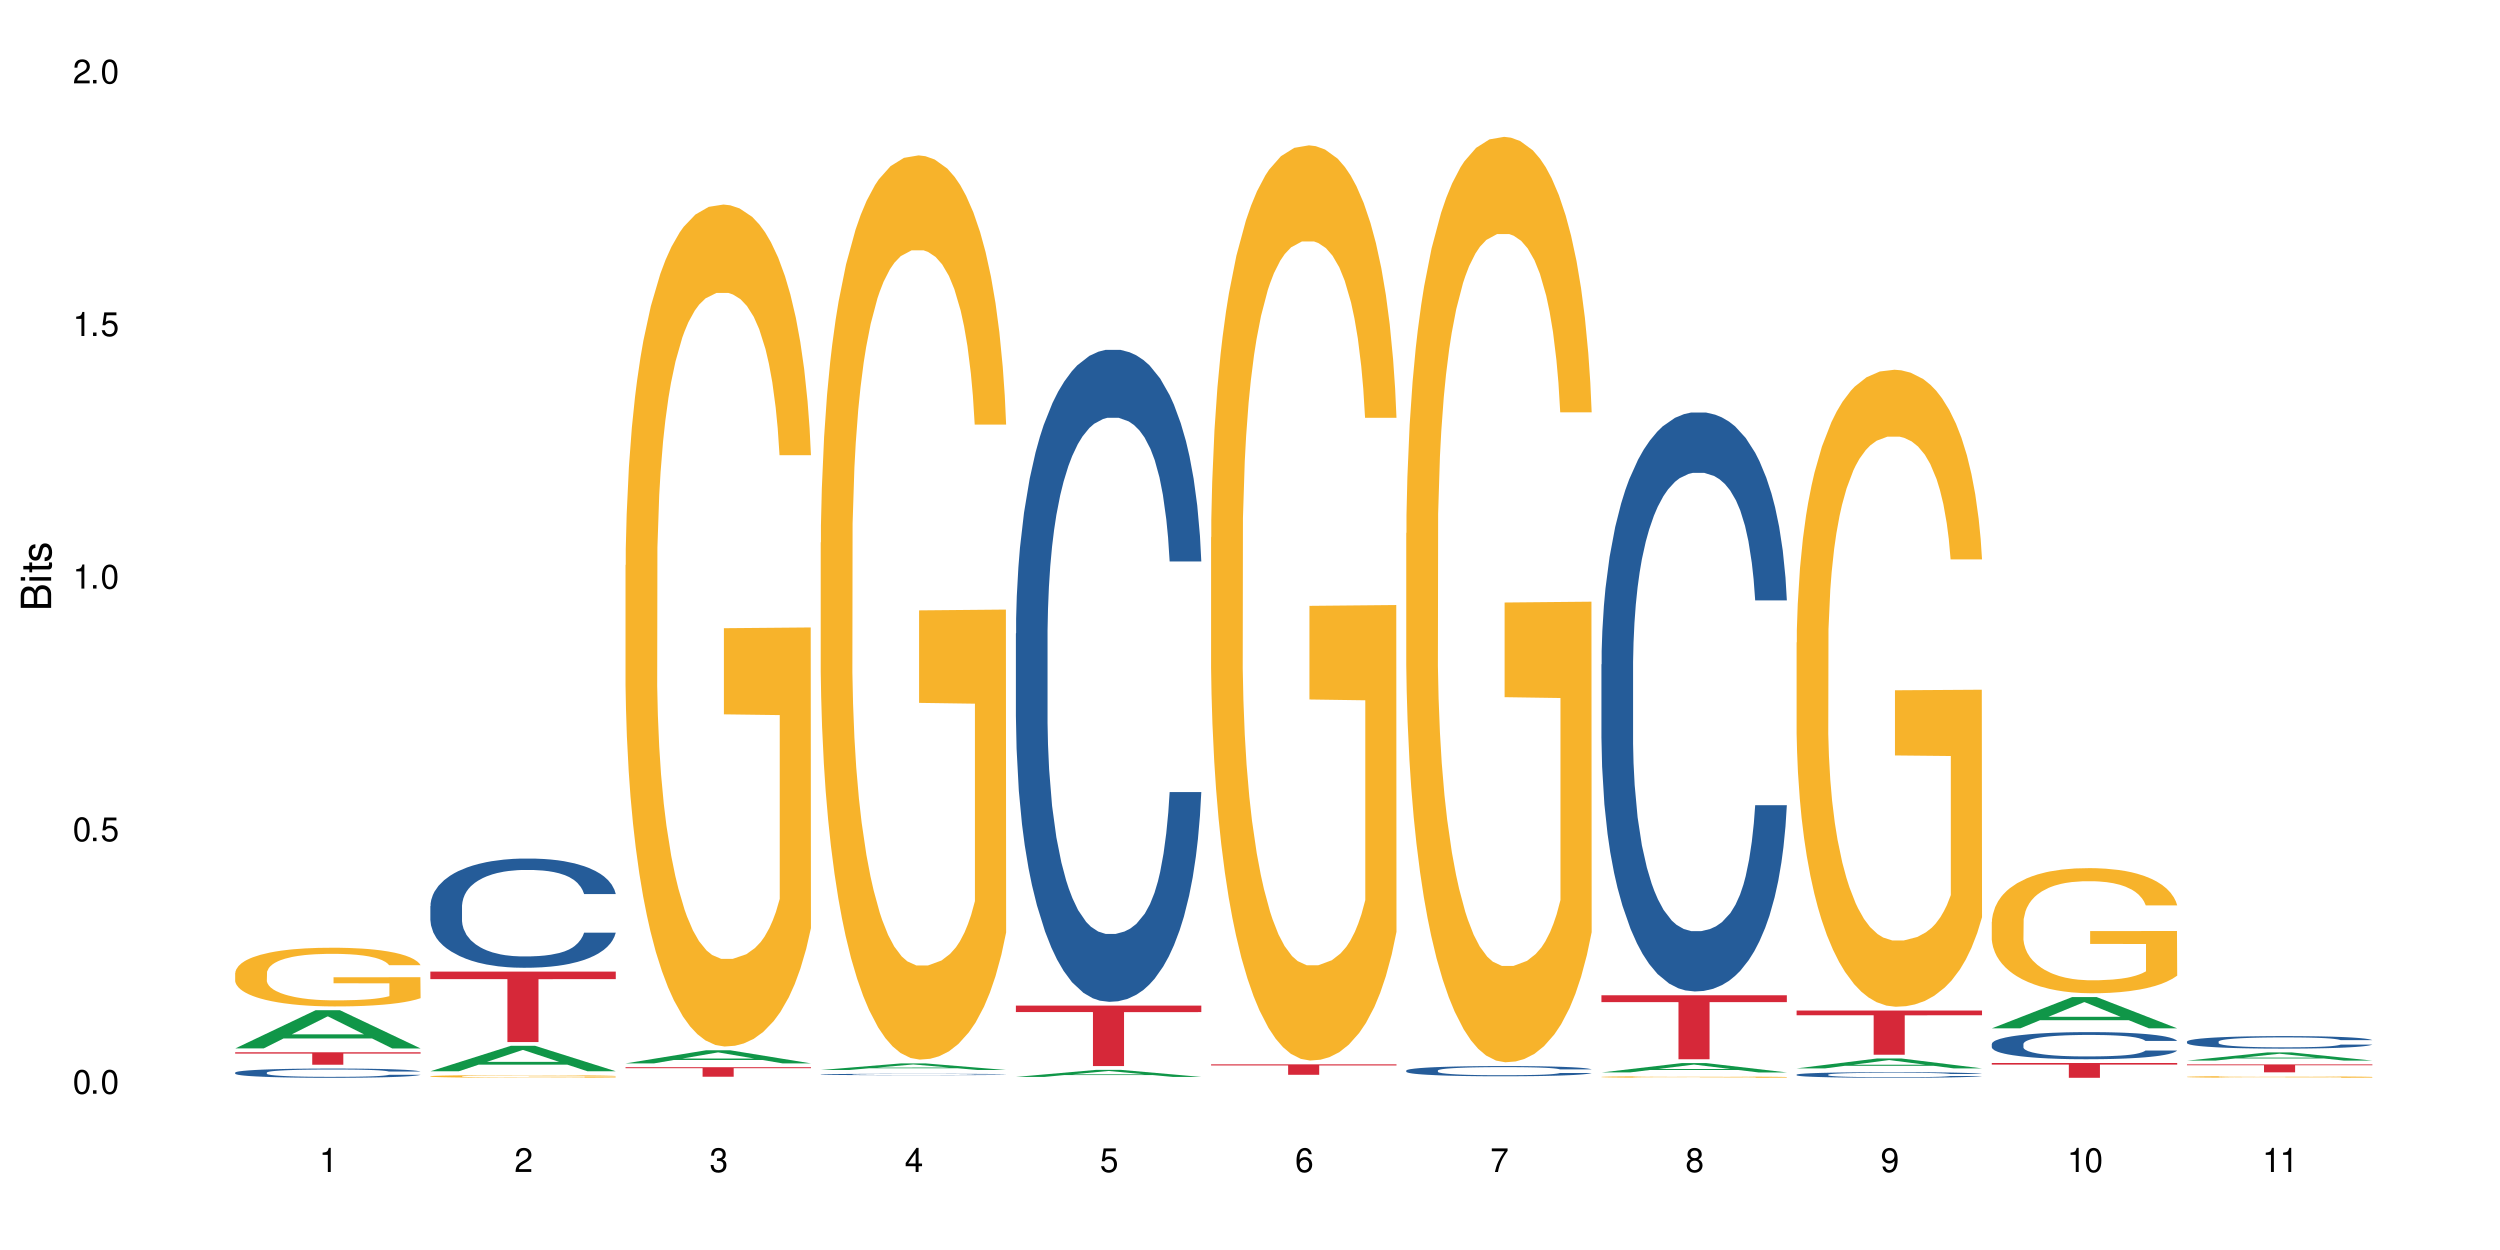 <?xml version="1.0" encoding="UTF-8"?>
<svg xmlns="http://www.w3.org/2000/svg" xmlns:xlink="http://www.w3.org/1999/xlink" width="720" height="360" viewBox="0 0 720 360">
<defs>
<g>
<g id="glyph-0-0">
</g>
<g id="glyph-0-1">
<path d="M 2.641 -6.938 C 2 -6.938 1.422 -6.656 1.078 -6.172 C 0.641 -5.562 0.406 -4.641 0.406 -3.359 C 0.406 -1.016 1.188 0.219 2.641 0.219 C 4.078 0.219 4.859 -1.016 4.859 -3.297 C 4.859 -4.641 4.656 -5.547 4.203 -6.172 C 3.844 -6.656 3.281 -6.938 2.641 -6.938 Z M 2.641 -6.188 C 3.547 -6.188 4 -5.25 4 -3.375 C 4 -1.406 3.562 -0.484 2.625 -0.484 C 1.734 -0.484 1.281 -1.438 1.281 -3.344 C 1.281 -5.25 1.734 -6.188 2.641 -6.188 Z M 2.641 -6.188 "/>
</g>
<g id="glyph-0-2">
<path d="M 1.828 -1 L 0.828 -1 L 0.828 0 L 1.828 0 Z M 1.828 -1 "/>
</g>
<g id="glyph-0-3">
<path d="M 4.562 -6.797 L 1.062 -6.797 L 0.547 -3.094 L 1.328 -3.094 C 1.719 -3.562 2.047 -3.734 2.578 -3.734 C 3.484 -3.734 4.062 -3.109 4.062 -2.094 C 4.062 -1.125 3.484 -0.531 2.578 -0.531 C 1.828 -0.531 1.375 -0.906 1.188 -1.672 L 0.328 -1.672 C 0.453 -1.109 0.547 -0.844 0.75 -0.594 C 1.125 -0.078 1.828 0.219 2.594 0.219 C 3.969 0.219 4.922 -0.781 4.922 -2.219 C 4.922 -3.562 4.031 -4.484 2.719 -4.484 C 2.25 -4.484 1.859 -4.359 1.469 -4.062 L 1.734 -5.969 L 4.562 -5.969 Z M 4.562 -6.797 "/>
</g>
<g id="glyph-0-4">
<path d="M 2.484 -4.938 L 2.484 0 L 3.328 0 L 3.328 -6.938 L 2.766 -6.938 C 2.469 -5.875 2.281 -5.734 0.984 -5.562 L 0.984 -4.938 Z M 2.484 -4.938 "/>
</g>
<g id="glyph-0-5">
<path d="M 4.859 -0.828 L 1.281 -0.828 C 1.359 -1.406 1.672 -1.781 2.5 -2.281 L 3.469 -2.828 C 4.406 -3.344 4.906 -4.062 4.906 -4.906 C 4.906 -5.484 4.672 -6.031 4.266 -6.406 C 3.859 -6.766 3.375 -6.938 2.719 -6.938 C 1.859 -6.938 1.219 -6.625 0.844 -6.031 C 0.609 -5.672 0.5 -5.234 0.484 -4.531 L 1.328 -4.531 C 1.359 -5.016 1.406 -5.281 1.531 -5.516 C 1.75 -5.938 2.188 -6.203 2.703 -6.203 C 3.469 -6.203 4.031 -5.641 4.031 -4.891 C 4.031 -4.344 3.719 -3.859 3.125 -3.516 L 2.234 -3 C 0.812 -2.172 0.406 -1.531 0.328 -0.016 L 4.859 -0.016 Z M 4.859 -0.828 "/>
</g>
<g id="glyph-0-6">
<path d="M 2.125 -3.188 L 2.578 -3.188 C 3.5 -3.188 3.984 -2.766 3.984 -1.922 C 3.984 -1.062 3.469 -0.531 2.594 -0.531 C 1.656 -0.531 1.203 -1 1.156 -2.016 L 0.312 -2.016 C 0.344 -1.453 0.438 -1.094 0.609 -0.781 C 0.953 -0.109 1.625 0.219 2.547 0.219 C 3.953 0.219 4.859 -0.625 4.859 -1.938 C 4.859 -2.828 4.516 -3.297 3.703 -3.594 C 4.344 -3.844 4.656 -4.328 4.656 -5.031 C 4.656 -6.219 3.875 -6.938 2.578 -6.938 C 1.203 -6.938 0.484 -6.172 0.453 -4.703 L 1.297 -4.703 C 1.312 -5.125 1.344 -5.359 1.453 -5.578 C 1.641 -5.969 2.062 -6.203 2.594 -6.203 C 3.344 -6.203 3.797 -5.75 3.797 -5 C 3.797 -4.516 3.609 -4.219 3.25 -4.047 C 3.016 -3.953 2.703 -3.922 2.125 -3.906 Z M 2.125 -3.188 "/>
</g>
<g id="glyph-0-7">
<path d="M 3.141 -1.672 L 3.141 0 L 3.984 0 L 3.984 -1.672 L 4.984 -1.672 L 4.984 -2.438 L 3.984 -2.438 L 3.984 -6.938 L 3.359 -6.938 L 0.266 -2.578 L 0.266 -1.672 Z M 3.141 -2.438 L 1 -2.438 L 3.141 -5.5 Z M 3.141 -2.438 "/>
</g>
<g id="glyph-0-8">
<path d="M 4.781 -5.125 C 4.609 -6.266 3.891 -6.938 2.844 -6.938 C 2.094 -6.938 1.422 -6.578 1.031 -5.953 C 0.594 -5.266 0.406 -4.422 0.406 -3.172 C 0.406 -2 0.578 -1.25 0.984 -0.641 C 1.359 -0.078 1.953 0.219 2.703 0.219 C 3.984 0.219 4.922 -0.75 4.922 -2.094 C 4.922 -3.375 4.062 -4.281 2.844 -4.281 C 2.172 -4.281 1.641 -4.031 1.281 -3.516 C 1.281 -5.234 1.828 -6.188 2.797 -6.188 C 3.391 -6.188 3.797 -5.797 3.938 -5.125 Z M 2.734 -3.531 C 3.547 -3.531 4.062 -2.953 4.062 -2.031 C 4.062 -1.156 3.484 -0.531 2.703 -0.531 C 1.922 -0.531 1.328 -1.188 1.328 -2.078 C 1.328 -2.938 1.906 -3.531 2.734 -3.531 Z M 2.734 -3.531 "/>
</g>
<g id="glyph-0-9">
<path d="M 4.984 -6.797 L 0.438 -6.797 L 0.438 -5.969 L 4.109 -5.969 C 2.5 -3.656 1.828 -2.234 1.328 0 L 2.219 0 C 2.594 -2.172 3.453 -4.047 4.984 -6.094 Z M 4.984 -6.797 "/>
</g>
<g id="glyph-0-10">
<path d="M 3.75 -3.656 C 4.469 -4.094 4.688 -4.438 4.688 -5.078 C 4.688 -6.172 3.844 -6.938 2.641 -6.938 C 1.438 -6.938 0.594 -6.172 0.594 -5.094 C 0.594 -4.438 0.812 -4.094 1.516 -3.656 C 0.734 -3.266 0.359 -2.703 0.359 -1.922 C 0.359 -0.656 1.281 0.219 2.641 0.219 C 3.984 0.219 4.922 -0.656 4.922 -1.922 C 4.922 -2.703 4.531 -3.266 3.75 -3.656 Z M 2.641 -6.188 C 3.359 -6.188 3.812 -5.75 3.812 -5.062 C 3.812 -4.406 3.344 -3.984 2.641 -3.984 C 1.922 -3.984 1.453 -4.406 1.453 -5.078 C 1.453 -5.75 1.922 -6.188 2.641 -6.188 Z M 2.641 -3.266 C 3.484 -3.266 4.062 -2.719 4.062 -1.906 C 4.062 -1.078 3.484 -0.531 2.625 -0.531 C 1.797 -0.531 1.219 -1.094 1.219 -1.906 C 1.219 -2.719 1.781 -3.266 2.641 -3.266 Z M 2.641 -3.266 "/>
</g>
<g id="glyph-0-11">
<path d="M 0.516 -1.578 C 0.672 -0.453 1.406 0.219 2.438 0.219 C 3.188 0.219 3.859 -0.141 4.266 -0.766 C 4.688 -1.453 4.891 -2.297 4.891 -3.547 C 4.891 -4.719 4.703 -5.453 4.312 -6.078 C 3.938 -6.641 3.344 -6.938 2.594 -6.938 C 1.297 -6.938 0.359 -5.969 0.359 -4.625 C 0.359 -3.344 1.234 -2.453 2.453 -2.453 C 3.094 -2.453 3.578 -2.672 4.016 -3.203 C 4 -1.484 3.469 -0.531 2.5 -0.531 C 1.906 -0.531 1.484 -0.906 1.359 -1.578 Z M 2.578 -6.203 C 3.375 -6.203 3.969 -5.531 3.969 -4.641 C 3.969 -3.797 3.391 -3.188 2.547 -3.188 C 1.734 -3.188 1.234 -3.766 1.234 -4.688 C 1.234 -5.562 1.797 -6.203 2.578 -6.203 Z M 2.578 -6.203 "/>
</g>
<g id="glyph-1-0">
</g>
<g id="glyph-1-1">
<path d="M 0 -0.953 L 0 -4.891 C 0 -5.719 -0.234 -6.344 -0.734 -6.797 C -1.188 -7.234 -1.812 -7.469 -2.5 -7.469 C -3.547 -7.469 -4.188 -7 -4.625 -5.875 C -4.984 -6.688 -5.625 -7.094 -6.531 -7.094 C -7.172 -7.094 -7.734 -6.859 -8.141 -6.391 C -8.562 -5.922 -8.75 -5.344 -8.75 -4.5 L -8.75 -0.953 Z M -4.984 -2.062 L -7.766 -2.062 L -7.766 -4.219 C -7.766 -4.844 -7.688 -5.203 -7.453 -5.5 C -7.219 -5.812 -6.859 -5.969 -6.375 -5.969 C -5.891 -5.969 -5.531 -5.812 -5.297 -5.5 C -5.062 -5.203 -4.984 -4.844 -4.984 -4.219 Z M -0.984 -2.062 L -4 -2.062 L -4 -4.781 C -4 -5.766 -3.438 -6.359 -2.484 -6.359 C -1.547 -6.359 -0.984 -5.766 -0.984 -4.781 Z M -0.984 -2.062 "/>
</g>
<g id="glyph-1-2">
<path d="M -6.281 -1.797 L -6.281 -0.797 L 0 -0.797 L 0 -1.797 Z M -8.75 -1.797 L -8.75 -0.797 L -7.484 -0.797 L -7.484 -1.797 Z M -8.75 -1.797 "/>
</g>
<g id="glyph-1-3">
<path d="M -6.281 -3.047 L -6.281 -2.016 L -8.016 -2.016 L -8.016 -1.016 L -6.281 -1.016 L -6.281 -0.172 L -5.469 -0.172 L -5.469 -1.016 L -0.719 -1.016 C -0.078 -1.016 0.281 -1.453 0.281 -2.234 C 0.281 -2.5 0.25 -2.719 0.188 -3.047 L -0.641 -3.047 C -0.609 -2.906 -0.594 -2.766 -0.594 -2.562 C -0.594 -2.141 -0.719 -2.016 -1.156 -2.016 L -5.469 -2.016 L -5.469 -3.047 Z M -6.281 -3.047 "/>
</g>
<g id="glyph-1-4">
<path d="M -4.531 -5.25 C -5.766 -5.25 -6.469 -4.422 -6.469 -2.969 C -6.469 -1.516 -5.719 -0.562 -4.547 -0.562 C -3.562 -0.562 -3.094 -1.062 -2.734 -2.562 L -2.516 -3.484 C -2.344 -4.188 -2.094 -4.469 -1.641 -4.469 C -1.047 -4.469 -0.641 -3.875 -0.641 -3 C -0.641 -2.453 -0.797 -2 -1.062 -1.75 C -1.25 -1.594 -1.422 -1.531 -1.875 -1.469 L -1.875 -0.406 C -0.422 -0.453 0.281 -1.266 0.281 -2.922 C 0.281 -4.5 -0.5 -5.516 -1.719 -5.516 C -2.656 -5.516 -3.172 -4.984 -3.469 -3.734 L -3.703 -2.766 C -3.891 -1.953 -4.156 -1.609 -4.594 -1.609 C -5.188 -1.609 -5.547 -2.125 -5.547 -2.938 C -5.547 -3.75 -5.203 -4.172 -4.531 -4.203 Z M -4.531 -5.25 "/>
</g>
</g>
</defs>
<rect x="-72" y="-36" width="864" height="432" fill="rgb(100%, 100%, 100%)" fill-opacity="1"/>
<path fill-rule="nonzero" fill="rgb(6.275%, 58.824%, 28.235%)" fill-opacity="1" d="M 67.73 301.945 L 67.789 301.934 L 90.895 290.945 L 97.91 290.945 L 121.133 301.957 L 112.973 301.957 L 107.152 299.082 L 81.652 299.082 L 75.945 301.945 L 67.73 301.945 L 84.105 297.895 L 104.816 297.883 L 94.488 292.742 L 94.375 292.734 L 94.262 292.766 L 84.047 297.883 L 84.105 297.895 Z M 67.73 301.945 "/>
<path fill-rule="nonzero" fill="rgb(14.51%, 36.078%, 60%)" fill-opacity="1" d="M 67.73 308.902 L 67.797 308.898 L 67.797 308.84 L 67.992 308.75 L 68.449 308.633 L 68.902 308.551 L 70.074 308.406 L 71.703 308.27 L 73.398 308.16 L 74.633 308.098 L 75.742 308.047 L 78.281 307.957 L 79.91 307.91 L 81.668 307.871 L 83.816 307.828 L 85.379 307.805 L 88.895 307.766 L 91.5 307.75 L 93.52 307.742 L 97.883 307.742 L 100.488 307.75 L 102.375 307.762 L 104.461 307.781 L 106.219 307.805 L 109.281 307.859 L 112.016 307.926 L 113.254 307.965 L 115.207 308.043 L 116.703 308.113 L 117.746 308.18 L 118.918 308.27 L 119.961 308.379 L 120.742 308.5 L 121.133 308.605 L 112.016 308.605 L 111.559 308.508 L 111.039 308.434 L 110.062 308.332 L 109.086 308.262 L 107.715 308.191 L 106.48 308.145 L 104.785 308.102 L 103.289 308.07 L 101.727 308.047 L 100.227 308.035 L 97.363 308.02 L 94.039 308.02 L 92.805 308.023 L 90.262 308.043 L 88.895 308.062 L 86.941 308.094 L 85.574 308.125 L 83.945 308.176 L 82.84 308.215 L 81.473 308.281 L 80.496 308.336 L 79.387 308.418 L 78.738 308.477 L 78.152 308.547 L 77.629 308.625 L 77.238 308.711 L 76.977 308.801 L 76.848 308.891 L 76.848 309.266 L 76.977 309.355 L 77.305 309.457 L 78.152 309.605 L 79.387 309.734 L 80.82 309.836 L 82.188 309.91 L 82.969 309.945 L 84.012 309.984 L 85.641 310.031 L 87.984 310.082 L 89.352 310.102 L 91.438 310.121 L 93.586 310.129 L 96.449 310.129 L 98.988 310.121 L 100.684 310.109 L 102.441 310.09 L 104.852 310.047 L 106.348 310.008 L 107.652 309.961 L 108.629 309.914 L 109.281 309.875 L 110.258 309.801 L 111.039 309.719 L 111.625 309.633 L 112.016 309.551 L 121.133 309.551 L 120.742 309.648 L 120.156 309.742 L 119.57 309.812 L 118.656 309.898 L 117.613 309.973 L 116.117 310.059 L 114.879 310.117 L 113.254 310.176 L 111.754 310.223 L 110.125 310.266 L 107.715 310.312 L 106.152 310.336 L 104.461 310.359 L 102.441 310.379 L 99.902 310.395 L 97.168 310.406 L 94.625 310.406 L 91.891 310.402 L 89.871 310.395 L 87.203 310.371 L 83.883 310.328 L 81.473 310.281 L 79.582 310.234 L 77.957 310.188 L 76.133 310.121 L 73.789 310.012 L 72.355 309.93 L 71.379 309.863 L 70.27 309.766 L 69.488 309.68 L 68.578 309.547 L 67.926 309.371 L 67.73 309.238 Z M 67.73 308.902 "/>
<path fill-rule="nonzero" fill="rgb(96.863%, 70.196%, 16.863%)" fill-opacity="1" d="M 67.73 280.188 L 67.797 280.172 L 67.797 279.863 L 68.055 279.168 L 68.707 278.211 L 69.555 277.422 L 70.465 276.805 L 71.051 276.48 L 72.027 276.016 L 72.875 275.676 L 75.023 274.98 L 77.762 274.332 L 79.258 274.055 L 80.949 273.793 L 83.359 273.5 L 84.469 273.391 L 87.855 273.145 L 91.695 272.988 L 95.93 272.945 L 97.883 272.957 L 100.555 273.02 L 104.199 273.191 L 106.285 273.344 L 107.91 273.5 L 109.605 273.699 L 111.688 274.008 L 113.645 274.379 L 115.207 274.75 L 116.77 275.215 L 118.07 275.707 L 119.18 276.25 L 120.156 276.898 L 120.742 277.438 L 121.133 277.98 L 112.078 277.98 L 111.559 277.438 L 110.973 277.02 L 109.996 276.512 L 109.02 276.141 L 108.043 275.848 L 106.219 275.445 L 104.656 275.199 L 102.703 274.98 L 100.812 274.844 L 98.664 274.75 L 97.363 274.719 L 93.91 274.719 L 90.785 274.828 L 88.961 274.953 L 87.66 275.074 L 85.836 275.309 L 84.727 275.492 L 84.078 275.617 L 82.125 276.094 L 80.82 276.527 L 80.105 276.82 L 79.191 277.285 L 78.543 277.699 L 77.824 278.32 L 77.434 278.781 L 76.914 279.832 L 76.848 282.613 L 77.043 283.199 L 77.434 283.832 L 77.957 284.391 L 78.738 284.977 L 79.52 285.422 L 80.887 286.027 L 82.059 286.43 L 82.969 286.691 L 84.727 287.105 L 85.445 287.246 L 87.137 287.523 L 88.895 287.742 L 91.047 287.926 L 92.672 288.02 L 95.277 288.098 L 98.598 288.098 L 102.508 288.004 L 104.98 287.879 L 106.676 287.758 L 107.781 287.648 L 109.148 287.477 L 110.125 287.324 L 111.039 287.152 L 112.145 286.891 L 112.145 283.199 L 96.059 283.184 L 96.059 281.453 L 121.066 281.438 L 121.133 287.477 L 119.766 287.895 L 118.07 288.297 L 116.441 288.605 L 114.75 288.867 L 112.34 289.16 L 110.387 289.348 L 107.391 289.562 L 104.656 289.703 L 101.789 289.797 L 99.25 289.84 L 96.254 289.855 L 93.586 289.824 L 90.719 289.734 L 88.441 289.609 L 86.355 289.457 L 84.273 289.254 L 81.668 288.93 L 79.973 288.668 L 78.215 288.344 L 76.457 287.957 L 74.895 287.539 L 73.852 287.215 L 72.812 286.844 L 71.703 286.383 L 70.66 285.855 L 69.879 285.379 L 69.164 284.836 L 68.645 284.328 L 68.121 283.633 L 67.859 283.074 L 67.73 282.598 Z M 67.73 280.188 "/>
<path fill-rule="nonzero" fill="rgb(83.922%, 15.686%, 22.353%)" fill-opacity="1" d="M 67.73 303.043 L 121.133 303.043 L 121.133 303.43 L 98.875 303.434 L 98.875 306.652 L 89.922 306.652 L 89.922 303.438 L 89.793 303.43 L 67.73 303.43 Z M 67.73 303.043 "/>
<path fill-rule="nonzero" fill="rgb(6.275%, 58.824%, 28.235%)" fill-opacity="1" d="M 123.941 308.523 L 124 308.516 L 147.105 301.199 L 154.125 301.199 L 177.344 308.527 L 169.184 308.527 L 163.367 306.617 L 137.863 306.617 L 132.156 308.523 L 123.941 308.523 L 140.316 305.824 L 161.027 305.816 L 150.699 302.398 L 150.586 302.391 L 150.473 302.41 L 140.258 305.816 L 140.316 305.824 Z M 123.941 308.523 "/>
<path fill-rule="nonzero" fill="rgb(14.51%, 36.078%, 60%)" fill-opacity="1" d="M 123.941 260.961 L 124.008 260.934 L 124.008 260.242 L 124.203 259.148 L 124.66 257.77 L 125.113 256.82 L 126.285 255.125 L 127.914 253.488 L 129.609 252.223 L 130.844 251.477 L 131.953 250.898 L 134.492 249.836 L 136.121 249.289 L 137.879 248.801 L 140.027 248.312 L 141.59 248.027 L 145.109 247.566 L 147.711 247.363 L 149.73 247.277 L 154.094 247.277 L 156.699 247.395 L 158.59 247.539 L 160.672 247.766 L 162.43 248.027 L 165.492 248.66 L 168.227 249.465 L 169.465 249.922 L 171.418 250.812 L 172.914 251.676 L 173.957 252.422 L 175.129 253.488 L 176.172 254.781 L 176.953 256.246 L 177.344 257.484 L 168.227 257.484 L 167.77 256.332 L 167.25 255.441 L 166.273 254.262 L 165.297 253.43 L 163.93 252.598 L 162.691 252.051 L 160.996 251.504 L 159.5 251.16 L 157.938 250.898 L 156.438 250.727 L 153.574 250.555 L 150.254 250.555 L 149.016 250.613 L 146.477 250.844 L 145.109 251.043 L 143.152 251.445 L 141.785 251.82 L 140.156 252.395 L 139.051 252.883 L 137.684 253.633 L 136.707 254.293 L 135.598 255.242 L 134.949 255.961 L 134.363 256.766 L 133.84 257.711 L 133.449 258.719 L 133.191 259.781 L 133.059 260.816 L 133.059 265.273 L 133.191 266.309 L 133.516 267.516 L 134.363 269.266 L 135.598 270.789 L 137.031 271.996 L 138.398 272.859 L 139.18 273.262 L 140.223 273.723 L 141.852 274.297 L 144.195 274.871 L 145.562 275.102 L 147.648 275.332 L 149.797 275.445 L 152.66 275.445 L 155.203 275.332 L 156.895 275.188 L 158.652 274.957 L 161.062 274.469 L 162.559 274.012 L 163.863 273.465 L 164.84 272.918 L 165.492 272.457 L 166.469 271.566 L 167.25 270.59 L 167.836 269.582 L 168.227 268.605 L 177.344 268.605 L 176.953 269.758 L 176.367 270.875 L 175.781 271.711 L 174.867 272.715 L 173.828 273.609 L 172.328 274.613 L 171.09 275.273 L 169.465 275.992 L 167.965 276.539 L 166.336 277.027 L 163.93 277.602 L 162.363 277.891 L 160.672 278.148 L 158.652 278.379 L 156.113 278.582 L 153.379 278.695 L 150.84 278.723 L 148.102 278.668 L 146.086 278.551 L 143.414 278.293 L 140.094 277.773 L 137.684 277.23 L 135.793 276.684 L 134.168 276.109 L 132.344 275.332 L 130 274.066 L 128.566 273.09 L 127.59 272.285 L 126.48 271.164 L 125.699 270.16 L 124.789 268.547 L 124.137 266.508 L 123.941 264.926 Z M 123.941 260.961 "/>
<path fill-rule="nonzero" fill="rgb(96.863%, 70.196%, 16.863%)" fill-opacity="1" d="M 123.941 309.957 L 124.008 309.957 L 124.008 309.941 L 124.27 309.91 L 124.918 309.863 L 125.766 309.828 L 126.676 309.797 L 127.266 309.781 L 128.242 309.762 L 129.086 309.746 L 131.234 309.711 L 133.973 309.684 L 135.469 309.668 L 137.164 309.656 L 139.57 309.645 L 140.68 309.637 L 144.066 309.625 L 147.906 309.621 L 152.141 309.617 L 154.094 309.617 L 156.766 309.621 L 160.41 309.629 L 162.496 309.637 L 164.125 309.645 L 165.816 309.652 L 167.902 309.668 L 169.855 309.684 L 172.98 309.723 L 174.281 309.746 L 175.391 309.773 L 176.367 309.801 L 176.953 309.828 L 177.344 309.852 L 168.293 309.852 L 167.77 309.828 L 167.184 309.809 L 166.207 309.785 L 165.23 309.766 L 164.254 309.754 L 162.43 309.734 L 160.867 309.723 L 158.914 309.711 L 157.023 309.707 L 154.875 309.703 L 153.574 309.699 L 150.121 309.699 L 146.996 309.707 L 145.172 309.711 L 143.871 309.719 L 142.047 309.727 L 140.941 309.738 L 140.289 309.742 L 138.336 309.766 L 137.031 309.785 L 136.316 309.797 L 135.402 309.82 L 134.754 309.84 L 134.035 309.867 L 133.645 309.891 L 133.125 309.938 L 133.059 310.07 L 133.254 310.098 L 133.645 310.125 L 134.168 310.152 L 134.949 310.18 L 135.73 310.199 L 137.098 310.23 L 138.27 310.246 L 139.18 310.262 L 140.941 310.281 L 141.656 310.285 L 143.348 310.301 L 145.109 310.309 L 147.258 310.316 L 148.883 310.32 L 151.488 310.324 L 154.812 310.324 L 158.719 310.32 L 161.191 310.316 L 162.887 310.309 L 163.992 310.305 L 165.359 310.297 L 166.336 310.289 L 167.25 310.281 L 168.355 310.27 L 168.355 310.098 L 152.27 310.098 L 152.27 310.016 L 177.277 310.016 L 177.344 310.297 L 175.977 310.316 L 174.281 310.336 L 172.656 310.348 L 170.961 310.363 L 168.551 310.375 L 166.598 310.383 L 163.602 310.395 L 160.867 310.402 L 158 310.406 L 149.797 310.406 L 146.93 310.402 L 144.652 310.395 L 142.566 310.391 L 140.484 310.379 L 137.879 310.363 L 136.188 310.352 L 134.426 310.336 L 132.668 310.32 L 131.105 310.301 L 130.062 310.285 L 129.023 310.266 L 127.914 310.246 L 126.871 310.223 L 126.09 310.199 L 125.375 310.172 L 124.855 310.148 L 124.332 310.117 L 124.074 310.09 L 123.941 310.07 Z M 123.941 309.957 "/>
<path fill-rule="nonzero" fill="rgb(83.922%, 15.686%, 22.353%)" fill-opacity="1" d="M 123.941 279.812 L 177.344 279.812 L 177.344 281.984 L 155.086 282.004 L 155.086 300.113 L 146.133 300.113 L 146.133 282.023 L 146.004 281.984 L 123.941 281.984 Z M 123.941 279.812 "/>
<path fill-rule="nonzero" fill="rgb(6.275%, 58.824%, 28.235%)" fill-opacity="1" d="M 180.152 306.254 L 180.211 306.25 L 203.316 302.484 L 210.336 302.484 L 233.555 306.258 L 225.395 306.258 L 219.578 305.273 L 194.074 305.273 L 188.371 306.254 L 180.152 306.254 L 196.527 304.867 L 217.238 304.863 L 206.91 303.102 L 206.797 303.098 L 206.684 303.109 L 196.473 304.863 L 196.527 304.867 Z M 180.152 306.254 "/>
<path fill-rule="nonzero" fill="rgb(96.863%, 70.196%, 16.863%)" fill-opacity="1" d="M 180.152 162.766 L 180.219 162.547 L 180.219 158.117 L 180.48 148.152 L 181.129 134.422 L 181.977 123.125 L 182.891 114.27 L 183.477 109.617 L 184.453 102.973 L 185.297 98.102 L 187.449 88.137 L 190.184 78.836 L 191.68 74.848 L 193.375 71.086 L 195.785 66.879 L 196.891 65.328 L 200.277 61.785 L 204.121 59.57 L 208.352 58.906 L 210.305 59.125 L 212.977 60.012 L 216.621 62.449 L 218.707 64.664 L 220.336 66.879 L 222.027 69.758 L 224.113 74.184 L 226.066 79.5 L 227.629 84.816 L 229.191 91.457 L 230.492 98.547 L 231.602 106.297 L 232.578 115.598 L 233.164 123.348 L 233.555 131.098 L 224.504 131.098 L 223.98 123.348 L 223.395 117.367 L 222.418 110.062 L 221.441 104.746 L 220.465 100.539 L 218.641 94.781 L 217.078 91.238 L 215.125 88.137 L 213.238 86.145 L 211.086 84.816 L 209.785 84.371 L 206.332 84.371 L 203.207 85.922 L 201.383 87.695 L 200.082 89.465 L 198.258 92.789 L 197.152 95.445 L 196.5 97.215 L 194.547 104.082 L 193.242 110.281 L 192.527 114.488 L 191.617 121.133 L 190.965 127.113 L 190.246 135.973 L 189.855 142.613 L 189.336 157.672 L 189.27 197.535 L 189.465 205.949 L 189.855 215.031 L 190.379 223.004 L 191.16 231.418 L 191.941 237.84 L 193.309 246.477 L 194.48 252.234 L 195.395 256 L 197.152 261.98 L 197.867 263.973 L 199.562 267.957 L 201.32 271.059 L 203.469 273.715 L 205.098 275.043 L 207.699 276.152 L 211.023 276.152 L 214.93 274.824 L 217.402 273.051 L 219.098 271.281 L 220.203 269.73 L 221.57 267.293 L 222.551 265.078 L 223.461 262.645 L 224.566 258.879 L 224.566 205.949 L 208.484 205.73 L 208.484 180.926 L 233.488 180.703 L 233.555 267.293 L 232.188 273.273 L 230.492 279.031 L 228.867 283.461 L 227.172 287.223 L 224.762 291.434 L 222.809 294.09 L 219.812 297.191 L 217.078 299.184 L 214.215 300.512 L 211.672 301.176 L 208.68 301.398 L 206.008 300.953 L 203.141 299.625 L 200.863 297.855 L 198.777 295.641 L 196.695 292.762 L 194.09 288.109 L 192.398 284.344 L 190.641 279.695 L 188.879 274.16 L 187.316 268.18 L 186.277 263.527 L 185.234 258.215 L 184.125 251.57 L 183.086 244.039 L 182.305 237.176 L 181.586 229.426 L 181.066 222.117 L 180.543 212.152 L 180.285 204.18 L 180.152 197.312 Z M 180.152 162.766 "/>
<path fill-rule="nonzero" fill="rgb(83.922%, 15.686%, 22.353%)" fill-opacity="1" d="M 180.152 307.344 L 233.555 307.344 L 233.555 307.641 L 211.301 307.645 L 211.301 310.105 L 202.344 310.105 L 202.344 307.645 L 202.215 307.641 L 180.152 307.641 Z M 180.152 307.344 "/>
<path fill-rule="nonzero" fill="rgb(6.275%, 58.824%, 28.235%)" fill-opacity="1" d="M 236.367 308.16 L 236.422 308.16 L 259.527 306.258 L 266.547 306.258 L 289.766 308.164 L 281.609 308.164 L 275.789 307.664 L 250.285 307.664 L 244.582 308.16 L 236.367 308.16 L 252.738 307.461 L 273.449 307.457 L 263.121 306.57 L 263.008 306.566 L 262.895 306.574 L 252.684 307.457 L 252.738 307.461 Z M 236.367 308.16 "/>
<path fill-rule="nonzero" fill="rgb(14.51%, 36.078%, 60%)" fill-opacity="1" d="M 236.367 309.43 L 236.43 309.43 L 236.43 309.418 L 236.625 309.406 L 237.082 309.387 L 237.539 309.375 L 238.711 309.352 L 240.34 309.332 L 242.031 309.316 L 243.27 309.305 L 244.375 309.297 L 246.914 309.285 L 248.543 309.277 L 250.301 309.27 L 252.449 309.266 L 254.016 309.262 L 257.531 309.254 L 260.137 309.254 L 262.152 309.25 L 266.516 309.25 L 269.121 309.254 L 271.012 309.254 L 273.094 309.258 L 274.852 309.262 L 277.914 309.27 L 280.648 309.281 L 281.887 309.285 L 283.84 309.297 L 285.34 309.309 L 286.379 309.316 L 287.551 309.332 L 288.594 309.348 L 289.375 309.367 L 289.766 309.383 L 280.648 309.383 L 280.191 309.367 L 279.672 309.355 L 277.719 309.332 L 276.352 309.32 L 275.113 309.312 L 273.422 309.305 L 271.922 309.301 L 270.359 309.297 L 268.863 309.297 L 265.996 309.293 L 261.438 309.293 L 258.898 309.297 L 257.531 309.301 L 255.578 309.305 L 254.211 309.309 L 252.582 309.316 L 251.473 309.324 L 250.105 309.332 L 249.129 309.344 L 248.023 309.355 L 247.371 309.363 L 246.785 309.375 L 246.266 309.387 L 245.875 309.398 L 245.613 309.414 L 245.484 309.426 L 245.484 309.484 L 245.613 309.5 L 245.938 309.516 L 246.785 309.535 L 248.023 309.555 L 249.457 309.57 L 250.824 309.582 L 251.605 309.59 L 252.645 309.594 L 254.273 309.602 L 256.617 309.609 L 257.984 309.613 L 260.07 309.617 L 267.625 309.617 L 269.316 309.613 L 271.074 309.609 L 273.484 309.605 L 274.984 309.598 L 276.285 309.59 L 277.262 309.586 L 277.914 309.578 L 278.891 309.566 L 279.672 309.555 L 280.258 309.539 L 280.648 309.527 L 289.766 309.527 L 289.375 309.543 L 288.789 309.559 L 288.203 309.57 L 287.293 309.582 L 286.25 309.594 L 284.75 309.605 L 283.516 309.613 L 281.887 309.625 L 280.387 309.633 L 278.762 309.637 L 276.352 309.645 L 274.789 309.648 L 273.094 309.652 L 271.074 309.656 L 268.535 309.656 L 265.801 309.66 L 260.527 309.66 L 258.508 309.656 L 255.836 309.652 L 252.516 309.648 L 250.105 309.641 L 248.219 309.633 L 246.59 309.625 L 244.766 309.617 L 242.422 309.598 L 240.988 309.586 L 240.012 309.574 L 238.906 309.562 L 238.125 309.547 L 237.211 309.527 L 236.562 309.5 L 236.367 309.48 Z M 236.367 309.43 "/>
<path fill-rule="nonzero" fill="rgb(96.863%, 70.196%, 16.863%)" fill-opacity="1" d="M 236.367 156.289 L 236.43 156.051 L 236.43 151.293 L 236.691 140.594 L 237.344 125.848 L 238.188 113.719 L 239.102 104.203 L 239.688 99.211 L 240.664 92.074 L 241.512 86.844 L 243.66 76.141 L 246.395 66.152 L 247.891 61.871 L 249.586 57.828 L 251.996 53.309 L 253.102 51.645 L 256.488 47.84 L 260.332 45.461 L 264.562 44.746 L 266.516 44.984 L 269.188 45.938 L 272.836 48.555 L 274.918 50.93 L 276.547 53.309 L 278.238 56.402 L 280.324 61.156 L 282.277 66.867 L 283.84 72.574 L 285.402 79.707 L 286.707 87.32 L 287.812 95.645 L 288.789 105.633 L 289.375 113.957 L 289.766 122.281 L 280.715 122.281 L 280.191 113.957 L 279.605 107.535 L 278.629 99.688 L 277.652 93.977 L 276.676 89.461 L 274.852 83.277 L 273.289 79.469 L 271.336 76.141 L 269.449 74 L 267.301 72.574 L 265.996 72.098 L 262.543 72.098 L 259.418 73.762 L 257.594 75.664 L 256.293 77.566 L 254.469 81.137 L 253.363 83.988 L 252.711 85.891 L 250.758 93.266 L 249.457 99.922 L 248.738 104.441 L 247.828 111.578 L 247.176 118 L 246.461 127.512 L 246.07 134.648 L 245.547 150.82 L 245.484 193.629 L 245.68 202.664 L 246.07 212.418 L 246.59 220.977 L 247.371 230.016 L 248.152 236.914 L 249.52 246.188 L 250.691 252.371 L 251.605 256.414 L 253.363 262.836 L 254.078 264.977 L 255.773 269.258 L 257.531 272.586 L 259.68 275.441 L 261.309 276.867 L 263.914 278.059 L 267.234 278.059 L 271.141 276.629 L 273.617 274.727 L 275.309 272.824 L 276.418 271.16 L 277.785 268.543 L 278.762 266.164 L 279.672 263.551 L 280.781 259.508 L 280.781 202.664 L 264.695 202.426 L 264.695 175.789 L 289.699 175.555 L 289.766 268.543 L 288.398 274.965 L 286.707 281.148 L 285.078 285.906 L 283.383 289.949 L 280.977 294.469 L 279.02 297.32 L 276.023 300.652 L 273.289 302.789 L 270.426 304.219 L 267.887 304.93 L 264.891 305.168 L 262.219 304.695 L 259.355 303.266 L 257.074 301.363 L 254.992 298.984 L 252.906 295.895 L 250.301 290.898 L 248.609 286.855 L 246.852 281.863 L 245.094 275.918 L 243.527 269.496 L 242.488 264.5 L 241.445 258.793 L 240.34 251.656 L 239.297 243.57 L 238.516 236.199 L 237.797 227.875 L 237.277 220.027 L 236.758 209.324 L 236.496 200.762 L 236.367 193.391 Z M 236.367 156.289 "/>
<path fill-rule="nonzero" fill="rgb(6.275%, 58.824%, 28.235%)" fill-opacity="1" d="M 292.578 310.152 L 292.633 310.152 L 315.738 308.117 L 322.758 308.117 L 345.977 310.156 L 337.82 310.156 L 332 309.621 L 306.496 309.621 L 300.793 310.152 L 292.578 310.152 L 308.949 309.402 L 329.66 309.402 L 319.336 308.449 L 319.219 308.449 L 319.105 308.453 L 308.895 309.402 L 308.949 309.402 Z M 292.578 310.152 "/>
<path fill-rule="nonzero" fill="rgb(14.51%, 36.078%, 60%)" fill-opacity="1" d="M 292.578 182.465 L 292.641 182.293 L 292.641 178.176 L 292.836 171.652 L 293.293 163.414 L 293.75 157.75 L 294.922 147.625 L 296.551 137.844 L 298.242 130.289 L 299.48 125.828 L 300.586 122.395 L 303.125 116.043 L 304.754 112.785 L 306.512 109.867 L 308.664 106.949 L 310.227 105.23 L 313.742 102.484 L 316.348 101.285 L 318.367 100.77 L 322.73 100.77 L 325.332 101.457 L 327.223 102.316 L 329.305 103.688 L 331.066 105.23 L 334.125 109.008 L 336.859 113.812 L 338.098 116.559 L 340.051 121.879 L 341.551 127.027 L 342.59 131.492 L 343.762 137.844 L 344.805 145.566 L 345.586 154.32 L 345.977 161.699 L 336.859 161.699 L 336.406 154.832 L 335.883 149.512 L 334.906 142.477 L 333.93 137.5 L 332.562 132.52 L 331.324 129.262 L 329.633 126 L 328.133 123.941 L 326.57 122.395 L 325.074 121.367 L 322.207 120.336 L 318.887 120.336 L 317.648 120.68 L 315.109 122.051 L 313.742 123.254 L 311.789 125.656 L 310.422 127.887 L 308.793 131.32 L 307.684 134.238 L 306.316 138.699 L 305.34 142.648 L 304.234 148.312 L 303.582 152.602 L 302.996 157.406 L 302.477 163.07 L 302.086 169.078 L 301.824 175.43 L 301.695 181.609 L 301.695 208.211 L 301.824 214.391 L 302.148 221.598 L 302.996 232.066 L 304.234 241.164 L 305.668 248.371 L 307.035 253.52 L 307.816 255.922 L 308.859 258.668 L 310.484 262.102 L 312.832 265.535 L 314.199 266.906 L 316.281 268.281 L 318.43 268.969 L 321.297 268.969 L 323.836 268.281 L 325.527 267.422 L 327.289 266.051 L 329.695 263.133 L 331.195 260.387 L 332.496 257.125 L 333.473 253.863 L 334.125 251.117 L 335.102 245.797 L 335.883 239.961 L 336.469 233.953 L 336.859 228.121 L 345.977 228.121 L 345.586 234.984 L 345 241.68 L 344.414 246.656 L 343.504 252.664 L 342.461 257.984 L 340.965 263.988 L 339.727 267.938 L 338.098 272.227 L 336.602 275.488 L 334.973 278.406 L 332.562 281.84 L 331 283.555 L 329.305 285.102 L 327.289 286.473 L 324.746 287.676 L 322.012 288.363 L 319.473 288.531 L 316.738 288.191 L 314.719 287.504 L 312.047 285.957 L 308.727 282.871 L 306.316 279.609 L 304.43 276.348 L 302.801 272.914 L 300.977 268.281 L 298.633 260.73 L 297.199 254.895 L 296.223 250.086 L 295.117 243.395 L 294.336 237.387 L 293.422 227.777 L 292.773 215.59 L 292.578 206.152 Z M 292.578 182.465 "/>
<path fill-rule="nonzero" fill="rgb(83.922%, 15.686%, 22.353%)" fill-opacity="1" d="M 292.578 289.621 L 345.977 289.621 L 345.977 291.484 L 323.723 291.5 L 323.723 307.031 L 314.77 307.031 L 314.77 291.516 L 314.637 291.484 L 292.578 291.484 Z M 292.578 289.621 "/>
<path fill-rule="nonzero" fill="rgb(96.863%, 70.196%, 16.863%)" fill-opacity="1" d="M 348.789 154.75 L 348.852 154.508 L 348.852 149.695 L 349.113 138.863 L 349.766 123.938 L 350.613 111.66 L 351.523 102.035 L 352.109 96.977 L 353.086 89.758 L 353.934 84.461 L 356.082 73.629 L 358.816 63.52 L 360.316 59.188 L 362.008 55.094 L 364.418 50.52 L 365.523 48.836 L 368.91 44.984 L 372.754 42.578 L 376.988 41.855 L 378.941 42.094 L 381.609 43.059 L 385.258 45.707 L 387.34 48.113 L 388.969 50.52 L 390.664 53.648 L 392.746 58.465 L 394.699 64.242 L 396.262 70.02 L 397.824 77.238 L 399.129 84.941 L 400.234 93.367 L 401.211 103.477 L 401.797 111.902 L 402.188 120.328 L 393.137 120.328 L 392.617 111.902 L 392.031 105.402 L 391.055 97.461 L 390.078 91.684 L 389.098 87.109 L 387.277 80.852 L 385.715 77 L 383.758 73.629 L 381.871 71.461 L 379.723 70.02 L 378.418 69.535 L 374.969 69.535 L 371.844 71.223 L 370.02 73.148 L 368.715 75.074 L 366.891 78.684 L 365.785 81.574 L 365.133 83.5 L 363.18 90.961 L 361.879 97.699 L 361.16 102.273 L 360.25 109.496 L 359.598 115.996 L 358.883 125.625 L 358.492 132.844 L 357.969 149.215 L 357.906 192.543 L 358.102 201.688 L 358.492 211.559 L 359.012 220.223 L 359.793 229.371 L 360.574 236.352 L 361.941 245.738 L 363.117 252 L 364.027 256.09 L 365.785 262.59 L 366.5 264.758 L 368.195 269.09 L 369.953 272.457 L 372.102 275.348 L 373.73 276.793 L 376.336 277.996 L 379.656 277.996 L 383.562 276.551 L 386.039 274.625 L 387.73 272.699 L 388.84 271.016 L 390.207 268.367 L 391.184 265.961 L 392.094 263.312 L 393.203 259.219 L 393.203 201.688 L 377.117 201.449 L 377.117 174.488 L 402.125 174.246 L 402.188 268.367 L 400.82 274.867 L 399.129 281.125 L 397.5 285.938 L 395.809 290.031 L 393.398 294.605 L 391.445 297.492 L 388.449 300.863 L 385.715 303.031 L 382.848 304.473 L 380.309 305.195 L 377.312 305.438 L 374.641 304.957 L 371.777 303.512 L 369.496 301.586 L 367.414 299.18 L 365.328 296.047 L 362.727 290.992 L 361.031 286.902 L 359.273 281.848 L 357.516 275.828 L 355.953 269.328 L 354.91 264.273 L 353.867 258.496 L 352.762 251.277 L 351.719 243.09 L 350.938 235.629 L 350.223 227.203 L 349.699 219.262 L 349.18 208.43 L 348.918 199.762 L 348.789 192.301 Z M 348.789 154.75 "/>
<path fill-rule="nonzero" fill="rgb(83.922%, 15.686%, 22.353%)" fill-opacity="1" d="M 348.789 306.523 L 402.188 306.523 L 402.188 306.848 L 379.934 306.852 L 379.934 309.543 L 370.98 309.543 L 370.98 306.855 L 370.848 306.848 L 348.789 306.848 Z M 348.789 306.523 "/>
<path fill-rule="nonzero" fill="rgb(14.51%, 36.078%, 60%)" fill-opacity="1" d="M 405 308.309 L 405.066 308.305 L 405.066 308.238 L 405.262 308.137 L 405.715 308.008 L 406.172 307.918 L 407.344 307.762 L 408.973 307.605 L 410.664 307.488 L 411.902 307.418 L 413.012 307.363 L 415.551 307.266 L 417.18 307.215 L 418.938 307.168 L 421.086 307.121 L 422.648 307.094 L 426.164 307.051 L 428.77 307.035 L 430.789 307.023 L 435.152 307.023 L 437.758 307.035 L 439.645 307.051 L 441.73 307.07 L 443.488 307.094 L 446.547 307.156 L 449.285 307.23 L 450.52 307.273 L 452.473 307.355 L 453.973 307.438 L 455.016 307.508 L 456.188 307.605 L 457.227 307.727 L 458.012 307.867 L 458.402 307.98 L 449.285 307.98 L 448.828 307.875 L 448.309 307.789 L 447.328 307.68 L 446.352 307.602 L 444.984 307.523 L 443.746 307.473 L 442.055 307.422 L 440.559 307.391 L 438.992 307.363 L 437.496 307.348 L 434.629 307.332 L 431.309 307.332 L 430.07 307.336 L 427.531 307.359 L 426.164 307.379 L 424.211 307.414 L 422.844 307.449 L 421.215 307.504 L 420.109 307.551 L 418.742 307.621 L 417.766 307.684 L 416.656 307.77 L 416.004 307.84 L 415.418 307.914 L 414.898 308.004 L 414.508 308.098 L 414.246 308.195 L 414.117 308.293 L 414.117 308.711 L 414.246 308.809 L 414.574 308.922 L 415.418 309.086 L 416.656 309.227 L 418.09 309.34 L 419.457 309.422 L 420.238 309.461 L 421.281 309.504 L 422.91 309.559 L 425.254 309.609 L 426.621 309.633 L 428.703 309.652 L 430.855 309.664 L 433.719 309.664 L 436.258 309.652 L 437.953 309.641 L 439.711 309.617 L 442.121 309.574 L 443.617 309.531 L 444.922 309.48 L 445.898 309.426 L 446.547 309.383 L 447.523 309.301 L 448.309 309.211 L 448.895 309.117 L 449.285 309.023 L 458.402 309.023 L 458.012 309.133 L 457.426 309.238 L 456.836 309.316 L 455.926 309.41 L 454.883 309.492 L 453.387 309.586 L 452.148 309.648 L 450.52 309.715 L 449.023 309.766 L 447.395 309.812 L 444.984 309.867 L 443.422 309.895 L 441.73 309.918 L 439.711 309.938 L 437.172 309.957 L 434.434 309.969 L 431.895 309.973 L 429.16 309.965 L 427.141 309.957 L 424.473 309.93 L 421.148 309.883 L 418.742 309.832 L 416.852 309.781 L 415.223 309.727 L 413.402 309.652 L 411.055 309.535 L 409.625 309.445 L 408.648 309.367 L 407.539 309.262 L 406.758 309.168 L 405.848 309.02 L 405.195 308.828 L 405 308.68 Z M 405 308.309 "/>
<path fill-rule="nonzero" fill="rgb(96.863%, 70.196%, 16.863%)" fill-opacity="1" d="M 405 153.566 L 405.066 153.324 L 405.066 148.453 L 405.324 137.5 L 405.977 122.41 L 406.824 109.996 L 407.734 100.262 L 408.32 95.148 L 409.297 87.848 L 410.145 82.492 L 412.293 71.539 L 415.027 61.316 L 416.527 56.934 L 418.219 52.797 L 420.629 48.172 L 421.738 46.469 L 425.121 42.574 L 428.965 40.141 L 433.199 39.41 L 435.152 39.652 L 437.82 40.625 L 441.469 43.305 L 443.551 45.738 L 445.18 48.172 L 446.875 51.336 L 448.957 56.203 L 450.91 62.047 L 452.473 67.887 L 454.039 75.191 L 455.34 82.977 L 456.445 91.496 L 457.426 101.719 L 458.012 110.238 L 458.402 118.758 L 449.348 118.758 L 448.828 110.238 L 448.242 103.668 L 447.266 95.637 L 446.289 89.793 L 445.312 85.168 L 443.488 78.84 L 441.926 74.945 L 439.973 71.539 L 438.082 69.348 L 435.934 67.887 L 434.629 67.402 L 431.18 67.402 L 428.055 69.105 L 426.23 71.051 L 424.926 73 L 423.105 76.648 L 421.996 79.57 L 421.348 81.52 L 419.391 89.062 L 418.09 95.879 L 417.375 100.504 L 416.461 107.805 L 415.809 114.379 L 415.094 124.113 L 414.703 131.414 L 414.184 147.969 L 414.117 191.781 L 414.312 201.031 L 414.703 211.008 L 415.223 219.773 L 416.004 229.02 L 416.785 236.078 L 418.156 245.574 L 419.328 251.902 L 420.238 256.039 L 421.996 262.609 L 422.715 264.801 L 424.406 269.184 L 426.164 272.59 L 428.312 275.512 L 429.941 276.973 L 432.547 278.188 L 435.867 278.188 L 439.777 276.727 L 442.25 274.781 L 443.945 272.832 L 445.051 271.129 L 446.418 268.453 L 447.395 266.02 L 448.309 263.34 L 449.414 259.203 L 449.414 201.031 L 433.328 200.785 L 433.328 173.523 L 458.336 173.281 L 458.402 268.453 L 457.031 275.023 L 455.34 281.352 L 453.711 286.223 L 452.02 290.359 L 449.609 294.984 L 447.656 297.906 L 444.66 301.312 L 441.926 303.504 L 439.059 304.965 L 436.52 305.695 L 433.523 305.938 L 430.855 305.449 L 427.988 303.988 L 425.707 302.043 L 423.625 299.609 L 421.543 296.445 L 418.938 291.332 L 417.242 287.195 L 415.484 282.082 L 413.727 276 L 412.164 269.426 L 411.121 264.316 L 410.078 258.473 L 408.973 251.172 L 407.93 242.895 L 407.148 235.348 L 406.434 226.832 L 405.91 218.797 L 405.391 207.844 L 405.129 199.082 L 405 191.535 Z M 405 153.566 "/>
<path fill-rule="nonzero" fill="rgb(6.275%, 58.824%, 28.235%)" fill-opacity="1" d="M 461.211 308.859 L 461.27 308.859 L 484.375 306.168 L 491.391 306.168 L 514.613 308.863 L 506.453 308.863 L 500.633 308.16 L 475.133 308.16 L 469.426 308.859 L 461.211 308.859 L 477.586 307.867 L 498.297 307.867 L 487.969 306.609 L 487.855 306.605 L 487.742 306.613 L 477.527 307.867 L 477.586 307.867 Z M 461.211 308.859 "/>
<path fill-rule="nonzero" fill="rgb(14.51%, 36.078%, 60%)" fill-opacity="1" d="M 461.211 191.359 L 461.277 191.207 L 461.277 187.551 L 461.473 181.758 L 461.926 174.441 L 462.383 169.414 L 463.555 160.422 L 465.184 151.734 L 466.879 145.031 L 468.113 141.066 L 469.223 138.02 L 471.762 132.379 L 473.391 129.484 L 475.148 126.895 L 477.297 124.305 L 478.859 122.781 L 482.375 120.34 L 484.98 119.273 L 487 118.816 L 491.363 118.816 L 493.969 119.426 L 495.855 120.188 L 497.941 121.406 L 499.699 122.781 L 502.762 126.133 L 505.496 130.398 L 506.73 132.84 L 508.688 137.562 L 510.184 142.133 L 511.227 146.098 L 512.398 151.734 L 513.441 158.594 L 514.223 166.367 L 514.613 172.918 L 505.496 172.918 L 505.039 166.824 L 504.52 162.098 L 503.543 155.852 L 502.562 151.43 L 501.195 147.012 L 499.961 144.117 L 498.266 141.219 L 496.77 139.391 L 495.207 138.02 L 493.707 137.105 L 490.844 136.191 L 487.52 136.191 L 486.285 136.496 L 483.742 137.715 L 482.375 138.781 L 480.422 140.914 L 479.055 142.895 L 477.426 145.945 L 476.32 148.535 L 474.953 152.496 L 473.977 156.004 L 472.867 161.031 L 472.219 164.84 L 471.633 169.109 L 471.109 174.137 L 470.719 179.473 L 470.457 185.109 L 470.328 190.598 L 470.328 214.219 L 470.457 219.703 L 470.785 226.105 L 471.633 235.402 L 472.867 243.48 L 474.301 249.879 L 475.668 254.453 L 476.449 256.586 L 477.492 259.023 L 479.121 262.07 L 481.465 265.121 L 482.832 266.34 L 484.918 267.559 L 487.066 268.168 L 489.93 268.168 L 492.469 267.559 L 494.164 266.797 L 495.922 265.578 L 498.332 262.984 L 499.828 260.547 L 501.133 257.652 L 502.109 254.758 L 502.762 252.316 L 503.738 247.594 L 504.52 242.414 L 505.105 237.078 L 505.496 231.898 L 514.613 231.898 L 514.223 237.992 L 513.637 243.938 L 513.051 248.355 L 512.137 253.691 L 511.094 258.414 L 509.598 263.75 L 508.359 267.254 L 506.73 271.062 L 505.234 273.957 L 503.605 276.551 L 501.195 279.598 L 499.633 281.121 L 497.941 282.492 L 495.922 283.711 L 493.383 284.777 L 490.648 285.391 L 488.105 285.543 L 485.371 285.238 L 483.352 284.625 L 480.684 283.254 L 477.363 280.512 L 474.953 277.617 L 473.062 274.723 L 471.438 271.672 L 469.613 267.559 L 467.27 260.852 L 465.836 255.672 L 464.859 251.402 L 463.75 245.461 L 462.969 240.125 L 462.059 231.594 L 461.406 220.773 L 461.211 212.391 Z M 461.211 191.359 "/>
<path fill-rule="nonzero" fill="rgb(96.863%, 70.196%, 16.863%)" fill-opacity="1" d="M 461.211 310.148 L 461.277 310.148 L 461.277 310.137 L 461.535 310.121 L 462.188 310.094 L 463.035 310.074 L 463.945 310.055 L 464.531 310.047 L 465.508 310.035 L 466.355 310.027 L 468.504 310.008 L 471.242 309.988 L 472.738 309.98 L 474.43 309.977 L 476.84 309.969 L 477.949 309.965 L 481.336 309.957 L 485.176 309.953 L 494.035 309.953 L 497.68 309.957 L 499.766 309.961 L 501.391 309.969 L 503.086 309.973 L 505.168 309.98 L 507.125 309.992 L 508.688 310 L 510.25 310.012 L 511.551 310.027 L 512.66 310.039 L 513.637 310.059 L 514.223 310.074 L 514.613 310.086 L 505.559 310.086 L 505.039 310.074 L 504.453 310.062 L 503.477 310.047 L 501.523 310.031 L 499.699 310.02 L 498.137 310.012 L 496.184 310.008 L 494.293 310.004 L 492.145 310 L 487.391 310 L 484.266 310.004 L 482.441 310.008 L 481.141 310.008 L 479.316 310.016 L 478.207 310.02 L 477.559 310.023 L 475.602 310.035 L 474.301 310.047 L 473.586 310.055 L 472.672 310.07 L 472.023 310.082 L 471.305 310.098 L 470.914 310.109 L 470.395 310.137 L 470.328 310.211 L 470.523 310.227 L 470.914 310.246 L 471.438 310.262 L 472.219 310.277 L 473 310.289 L 474.367 310.305 L 475.539 310.316 L 476.449 310.324 L 478.207 310.332 L 478.926 310.336 L 480.617 310.344 L 482.375 310.352 L 484.523 310.355 L 486.152 310.359 L 495.988 310.359 L 498.461 310.355 L 500.156 310.352 L 501.262 310.348 L 502.629 310.344 L 503.605 310.34 L 504.52 310.336 L 505.625 310.328 L 505.625 310.227 L 489.539 310.227 L 489.539 310.18 L 514.547 310.18 L 514.613 310.344 L 513.246 310.355 L 511.551 310.367 L 509.922 310.375 L 508.23 310.383 L 505.82 310.391 L 503.867 310.395 L 500.871 310.398 L 498.137 310.402 L 495.27 310.406 L 484.199 310.406 L 481.922 310.402 L 479.836 310.398 L 477.754 310.391 L 475.148 310.383 L 473.453 310.375 L 471.695 310.367 L 469.938 310.355 L 468.375 310.344 L 466.289 310.328 L 465.184 310.312 L 464.141 310.301 L 463.359 310.289 L 462.645 310.273 L 462.121 310.258 L 461.602 310.238 L 461.34 310.227 L 461.211 310.211 Z M 461.211 310.148 "/>
<path fill-rule="nonzero" fill="rgb(83.922%, 15.686%, 22.353%)" fill-opacity="1" d="M 461.211 286.629 L 514.613 286.629 L 514.613 288.605 L 492.355 288.621 L 492.355 305.078 L 483.402 305.078 L 483.402 288.641 L 483.273 288.605 L 461.211 288.605 Z M 461.211 286.629 "/>
<path fill-rule="nonzero" fill="rgb(6.275%, 58.824%, 28.235%)" fill-opacity="1" d="M 517.422 307.695 L 517.48 307.691 L 540.586 304.84 L 547.602 304.84 L 570.824 307.695 L 562.664 307.695 L 556.848 306.949 L 531.344 306.949 L 525.637 307.695 L 517.422 307.695 L 533.797 306.641 L 554.508 306.641 L 544.18 305.309 L 544.066 305.305 L 543.953 305.312 L 533.738 306.641 L 533.797 306.641 Z M 517.422 307.695 "/>
<path fill-rule="nonzero" fill="rgb(14.51%, 36.078%, 60%)" fill-opacity="1" d="M 517.422 309.492 L 517.488 309.488 L 517.488 309.453 L 517.684 309.398 L 518.141 309.328 L 518.594 309.277 L 519.766 309.191 L 521.395 309.105 L 523.09 309.039 L 524.324 309 L 525.434 308.973 L 527.973 308.918 L 529.602 308.887 L 531.359 308.863 L 533.508 308.84 L 535.07 308.824 L 538.586 308.801 L 541.191 308.789 L 543.211 308.785 L 547.574 308.785 L 550.18 308.789 L 552.066 308.797 L 554.152 308.809 L 555.91 308.824 L 558.973 308.855 L 561.707 308.898 L 562.945 308.922 L 564.898 308.969 L 566.395 309.012 L 567.438 309.051 L 568.609 309.105 L 569.652 309.172 L 570.434 309.246 L 570.824 309.312 L 561.707 309.312 L 561.25 309.254 L 560.73 309.207 L 559.754 309.145 L 558.777 309.102 L 557.41 309.059 L 556.172 309.031 L 554.477 309.004 L 552.98 308.984 L 551.418 308.973 L 549.918 308.961 L 547.055 308.953 L 543.734 308.953 L 542.496 308.957 L 539.957 308.969 L 538.586 308.98 L 536.633 309 L 535.266 309.02 L 533.637 309.051 L 532.531 309.074 L 531.164 309.113 L 530.188 309.148 L 529.078 309.195 L 528.43 309.234 L 527.844 309.273 L 527.32 309.324 L 526.93 309.375 L 526.672 309.43 L 526.539 309.484 L 526.539 309.715 L 526.672 309.766 L 526.996 309.828 L 527.844 309.918 L 529.078 310 L 530.512 310.062 L 531.879 310.105 L 532.66 310.125 L 533.703 310.148 L 535.332 310.18 L 537.676 310.211 L 539.043 310.223 L 541.129 310.234 L 543.277 310.238 L 546.141 310.238 L 548.684 310.234 L 550.375 310.227 L 552.133 310.215 L 554.543 310.188 L 556.039 310.164 L 557.344 310.137 L 558.32 310.109 L 558.973 310.086 L 559.949 310.039 L 560.73 309.988 L 561.316 309.938 L 561.707 309.887 L 570.824 309.887 L 570.434 309.945 L 569.848 310.004 L 569.262 310.047 L 568.348 310.098 L 567.309 310.145 L 565.809 310.195 L 564.57 310.23 L 562.945 310.266 L 561.445 310.297 L 559.816 310.32 L 557.41 310.352 L 555.844 310.363 L 554.152 310.379 L 552.133 310.391 L 549.594 310.402 L 546.859 310.406 L 541.582 310.406 L 539.566 310.398 L 536.895 310.387 L 533.574 310.359 L 531.164 310.332 L 529.273 310.301 L 527.648 310.273 L 525.824 310.234 L 523.48 310.168 L 522.047 310.117 L 521.07 310.074 L 519.961 310.02 L 519.18 309.965 L 518.27 309.883 L 517.617 309.777 L 517.422 309.695 Z M 517.422 309.492 "/>
<path fill-rule="nonzero" fill="rgb(96.863%, 70.196%, 16.863%)" fill-opacity="1" d="M 517.422 185.062 L 517.488 184.895 L 517.488 181.547 L 517.75 174.004 L 518.398 163.617 L 519.246 155.074 L 520.156 148.371 L 520.742 144.852 L 521.723 139.828 L 522.566 136.141 L 524.715 128.602 L 527.453 121.562 L 528.949 118.547 L 530.645 115.699 L 533.051 112.516 L 534.16 111.344 L 537.547 108.664 L 541.387 106.988 L 545.621 106.484 L 547.574 106.652 L 550.246 107.324 L 553.891 109.164 L 555.977 110.84 L 557.605 112.516 L 559.297 114.695 L 561.379 118.047 L 563.336 122.066 L 564.898 126.086 L 566.461 131.113 L 567.762 136.477 L 568.871 142.34 L 569.848 149.375 L 570.434 155.242 L 570.824 161.105 L 561.773 161.105 L 561.25 155.242 L 560.664 150.719 L 559.688 145.188 L 558.711 141.168 L 557.734 137.984 L 555.91 133.629 L 554.348 130.945 L 552.395 128.602 L 550.504 127.094 L 548.355 126.086 L 547.055 125.754 L 543.602 125.754 L 540.477 126.926 L 538.652 128.266 L 537.352 129.605 L 535.527 132.121 L 534.418 134.129 L 533.77 135.469 L 531.816 140.664 L 530.512 145.355 L 529.797 148.539 L 528.883 153.566 L 528.234 158.09 L 527.516 164.789 L 527.125 169.816 L 526.605 181.211 L 526.539 211.367 L 526.734 217.734 L 527.125 224.605 L 527.648 230.637 L 528.43 237.004 L 529.211 241.863 L 530.578 248.395 L 531.75 252.754 L 532.66 255.602 L 534.418 260.125 L 535.137 261.633 L 536.828 264.648 L 538.586 266.992 L 540.738 269.004 L 542.363 270.012 L 544.969 270.848 L 548.293 270.848 L 552.199 269.844 L 554.672 268.5 L 556.367 267.16 L 557.473 265.988 L 558.84 264.145 L 559.816 262.469 L 560.73 260.629 L 561.836 257.777 L 561.836 217.734 L 545.75 217.566 L 545.75 198.801 L 570.758 198.637 L 570.824 264.145 L 569.457 268.668 L 567.762 273.027 L 566.137 276.375 L 564.441 279.227 L 562.031 282.41 L 560.078 284.418 L 557.082 286.766 L 554.348 288.273 L 551.48 289.277 L 548.941 289.781 L 545.945 289.949 L 543.277 289.613 L 540.41 288.609 L 538.133 287.266 L 536.047 285.59 L 533.965 283.414 L 531.359 279.895 L 529.664 277.047 L 527.906 273.527 L 526.148 269.34 L 524.586 264.816 L 523.543 261.297 L 522.504 257.277 L 521.395 252.25 L 520.352 246.555 L 519.57 241.359 L 518.855 235.496 L 518.336 229.965 L 517.812 222.426 L 517.555 216.395 L 517.422 211.199 Z M 517.422 185.062 "/>
<path fill-rule="nonzero" fill="rgb(83.922%, 15.686%, 22.353%)" fill-opacity="1" d="M 517.422 291.035 L 570.824 291.035 L 570.824 292.398 L 548.566 292.41 L 548.566 303.754 L 539.613 303.754 L 539.613 292.422 L 539.484 292.398 L 517.422 292.398 Z M 517.422 291.035 "/>
<path fill-rule="nonzero" fill="rgb(6.275%, 58.824%, 28.235%)" fill-opacity="1" d="M 573.633 296.156 L 573.691 296.148 L 596.797 287.152 L 603.816 287.152 L 627.035 296.164 L 618.875 296.164 L 613.059 293.812 L 587.555 293.812 L 581.852 296.156 L 573.633 296.156 L 590.008 292.84 L 610.719 292.832 L 600.391 288.625 L 600.277 288.617 L 600.164 288.641 L 589.953 292.832 L 590.008 292.84 Z M 573.633 296.156 "/>
<path fill-rule="nonzero" fill="rgb(14.51%, 36.078%, 60%)" fill-opacity="1" d="M 573.633 300.652 L 573.699 300.645 L 573.699 300.473 L 573.895 300.203 L 574.352 299.859 L 574.805 299.625 L 575.98 299.203 L 577.605 298.797 L 579.301 298.48 L 580.539 298.297 L 581.645 298.152 L 584.184 297.891 L 585.812 297.754 L 587.57 297.633 L 589.719 297.512 L 591.281 297.441 L 594.801 297.324 L 597.402 297.277 L 599.422 297.254 L 603.785 297.254 L 606.391 297.281 L 608.281 297.32 L 610.363 297.375 L 612.121 297.441 L 615.184 297.598 L 617.918 297.797 L 619.156 297.91 L 621.109 298.133 L 622.605 298.348 L 623.648 298.531 L 624.82 298.797 L 625.863 299.117 L 626.645 299.48 L 627.035 299.789 L 617.918 299.789 L 617.461 299.504 L 616.941 299.281 L 615.965 298.988 L 614.988 298.781 L 613.621 298.574 L 612.383 298.438 L 610.688 298.305 L 609.191 298.219 L 607.629 298.152 L 606.129 298.109 L 603.266 298.066 L 599.945 298.066 L 598.707 298.082 L 596.168 298.141 L 594.801 298.188 L 592.844 298.289 L 591.477 298.383 L 589.852 298.523 L 588.742 298.645 L 587.375 298.832 L 586.398 298.996 L 585.293 299.23 L 584.641 299.41 L 584.055 299.609 L 583.531 299.844 L 583.141 300.094 L 582.883 300.359 L 582.75 300.617 L 582.75 301.723 L 582.883 301.977 L 583.207 302.277 L 584.055 302.715 L 585.293 303.09 L 586.723 303.391 L 588.09 303.605 L 588.871 303.707 L 589.914 303.82 L 591.543 303.961 L 593.887 304.105 L 595.254 304.16 L 597.34 304.219 L 599.488 304.246 L 602.355 304.246 L 604.895 304.219 L 606.586 304.184 L 608.344 304.125 L 610.754 304.004 L 612.254 303.891 L 613.555 303.754 L 614.531 303.621 L 615.184 303.504 L 616.16 303.285 L 616.941 303.043 L 617.527 302.793 L 617.918 302.551 L 627.035 302.551 L 626.645 302.836 L 626.059 303.113 L 625.473 303.32 L 624.559 303.57 L 623.52 303.789 L 622.02 304.039 L 620.785 304.203 L 619.156 304.383 L 617.656 304.52 L 616.031 304.641 L 613.621 304.781 L 612.059 304.855 L 610.363 304.918 L 608.344 304.977 L 605.805 305.023 L 603.07 305.055 L 600.531 305.062 L 597.793 305.047 L 595.777 305.02 L 593.105 304.953 L 589.785 304.824 L 587.375 304.691 L 585.488 304.555 L 583.859 304.41 L 582.035 304.219 L 579.691 303.906 L 578.258 303.664 L 577.281 303.461 L 576.176 303.184 L 575.391 302.934 L 574.48 302.535 L 573.828 302.027 L 573.633 301.637 Z M 573.633 300.652 "/>
<path fill-rule="nonzero" fill="rgb(96.863%, 70.196%, 16.863%)" fill-opacity="1" d="M 573.633 265.457 L 573.699 265.426 L 573.699 264.766 L 573.961 263.285 L 574.609 261.242 L 575.457 259.566 L 576.371 258.25 L 576.957 257.559 L 577.934 256.57 L 578.777 255.844 L 580.93 254.363 L 583.664 252.98 L 585.16 252.391 L 586.855 251.828 L 589.266 251.203 L 590.371 250.973 L 593.758 250.445 L 597.598 250.117 L 601.832 250.02 L 603.785 250.051 L 606.457 250.184 L 610.102 250.547 L 612.188 250.875 L 613.816 251.203 L 615.508 251.633 L 617.594 252.289 L 619.547 253.082 L 621.109 253.871 L 622.672 254.859 L 623.973 255.91 L 625.082 257.062 L 626.059 258.445 L 626.645 259.598 L 627.035 260.75 L 617.984 260.75 L 617.461 259.598 L 616.875 258.711 L 615.898 257.621 L 614.922 256.832 L 613.945 256.207 L 612.121 255.352 L 610.559 254.824 L 608.605 254.363 L 606.715 254.066 L 604.566 253.871 L 603.266 253.805 L 599.812 253.805 L 596.688 254.035 L 594.863 254.297 L 593.562 254.562 L 591.738 255.055 L 590.633 255.449 L 589.98 255.715 L 588.027 256.734 L 586.723 257.656 L 586.008 258.281 L 585.098 259.27 L 584.445 260.156 L 583.727 261.473 L 583.336 262.461 L 582.816 264.699 L 582.75 270.625 L 582.945 271.875 L 583.336 273.227 L 583.859 274.41 L 584.641 275.66 L 585.422 276.617 L 586.789 277.898 L 587.961 278.754 L 588.871 279.316 L 590.633 280.203 L 591.348 280.5 L 593.039 281.094 L 594.801 281.555 L 596.949 281.949 L 598.578 282.145 L 601.18 282.312 L 604.504 282.312 L 608.41 282.113 L 610.883 281.852 L 612.578 281.586 L 613.684 281.355 L 615.051 280.992 L 616.031 280.664 L 616.941 280.305 L 618.047 279.742 L 618.047 271.875 L 601.961 271.844 L 601.961 268.156 L 626.969 268.125 L 627.035 280.992 L 625.668 281.883 L 623.973 282.738 L 622.348 283.398 L 620.652 283.957 L 618.242 284.582 L 616.289 284.977 L 613.293 285.438 L 610.559 285.734 L 607.695 285.934 L 605.152 286.031 L 602.156 286.062 L 599.488 285.996 L 596.621 285.801 L 594.344 285.535 L 592.258 285.207 L 590.176 284.781 L 587.57 284.09 L 585.879 283.527 L 584.117 282.836 L 582.359 282.016 L 580.797 281.125 L 579.754 280.434 L 578.715 279.645 L 577.605 278.656 L 576.566 277.539 L 575.785 276.516 L 575.066 275.367 L 574.547 274.277 L 574.023 272.797 L 573.766 271.613 L 573.633 270.594 Z M 573.633 265.457 "/>
<path fill-rule="nonzero" fill="rgb(83.922%, 15.686%, 22.353%)" fill-opacity="1" d="M 573.633 306.148 L 627.035 306.148 L 627.035 306.605 L 604.781 306.609 L 604.781 310.406 L 595.824 310.406 L 595.824 306.613 L 595.695 306.605 L 573.633 306.605 Z M 573.633 306.148 "/>
<path fill-rule="nonzero" fill="rgb(6.275%, 58.824%, 28.235%)" fill-opacity="1" d="M 629.848 305.453 L 629.902 305.453 L 653.008 303.094 L 660.027 303.094 L 683.246 305.457 L 675.09 305.457 L 669.27 304.84 L 643.766 304.84 L 638.062 305.453 L 629.848 305.453 L 646.219 304.586 L 666.93 304.582 L 656.602 303.48 L 656.488 303.48 L 656.375 303.484 L 646.164 304.582 L 646.219 304.586 Z M 629.848 305.453 "/>
<path fill-rule="nonzero" fill="rgb(14.51%, 36.078%, 60%)" fill-opacity="1" d="M 629.848 299.969 L 629.91 299.965 L 629.91 299.887 L 630.105 299.758 L 630.562 299.602 L 631.02 299.492 L 632.191 299.297 L 633.816 299.109 L 635.512 298.965 L 636.75 298.879 L 637.855 298.812 L 640.395 298.691 L 642.023 298.629 L 643.781 298.57 L 645.93 298.516 L 647.492 298.48 L 651.012 298.43 L 653.617 298.406 L 655.633 298.395 L 659.996 298.395 L 662.602 298.41 L 664.492 298.426 L 666.574 298.453 L 668.332 298.48 L 671.395 298.555 L 674.129 298.648 L 675.367 298.699 L 677.32 298.801 L 678.816 298.902 L 679.859 298.988 L 681.031 299.109 L 682.074 299.258 L 682.855 299.426 L 683.246 299.566 L 674.129 299.566 L 673.672 299.438 L 673.152 299.332 L 672.176 299.199 L 671.199 299.102 L 669.832 299.008 L 668.594 298.945 L 666.902 298.883 L 665.402 298.844 L 663.84 298.812 L 662.344 298.793 L 659.477 298.773 L 656.156 298.773 L 654.918 298.777 L 652.379 298.805 L 651.012 298.828 L 649.059 298.875 L 647.688 298.918 L 646.062 298.984 L 644.953 299.039 L 643.586 299.125 L 642.609 299.203 L 641.504 299.312 L 640.852 299.395 L 640.266 299.484 L 639.746 299.594 L 639.355 299.711 L 639.094 299.832 L 638.965 299.949 L 638.965 300.461 L 639.094 300.582 L 639.418 300.719 L 640.266 300.922 L 641.504 301.098 L 642.934 301.234 L 644.305 301.332 L 645.086 301.379 L 646.125 301.434 L 647.754 301.5 L 650.098 301.566 L 651.465 301.59 L 653.551 301.617 L 655.699 301.633 L 658.566 301.633 L 661.105 301.617 L 662.797 301.602 L 664.555 301.574 L 666.965 301.52 L 668.465 301.465 L 669.766 301.402 L 670.742 301.34 L 671.395 301.289 L 672.371 301.184 L 673.152 301.074 L 673.738 300.957 L 674.129 300.844 L 683.246 300.844 L 682.855 300.977 L 682.27 301.105 L 681.684 301.203 L 680.773 301.316 L 679.73 301.418 L 678.23 301.535 L 676.996 301.609 L 675.367 301.695 L 673.867 301.758 L 672.242 301.812 L 669.832 301.879 L 668.27 301.91 L 666.574 301.941 L 664.555 301.969 L 662.016 301.992 L 659.281 302.004 L 656.742 302.008 L 654.008 302 L 651.988 301.988 L 649.316 301.957 L 645.996 301.898 L 643.586 301.836 L 641.699 301.773 L 640.07 301.707 L 638.246 301.617 L 635.902 301.473 L 634.469 301.359 L 633.492 301.27 L 632.387 301.141 L 631.605 301.023 L 630.691 300.84 L 630.043 300.605 L 629.848 300.422 Z M 629.848 299.969 "/>
<path fill-rule="nonzero" fill="rgb(96.863%, 70.196%, 16.863%)" fill-opacity="1" d="M 629.848 310.125 L 629.91 310.125 L 629.91 310.113 L 630.172 310.094 L 630.824 310.066 L 631.668 310.043 L 632.582 310.023 L 633.168 310.016 L 634.145 310 L 634.992 309.992 L 637.141 309.969 L 639.875 309.953 L 641.371 309.945 L 643.066 309.938 L 645.477 309.926 L 646.582 309.926 L 649.969 309.918 L 653.812 309.91 L 659.996 309.91 L 662.668 309.914 L 666.316 309.918 L 668.398 309.922 L 670.027 309.926 L 671.719 309.934 L 673.805 309.941 L 675.758 309.953 L 678.883 309.977 L 680.188 309.992 L 681.293 310.008 L 682.27 310.027 L 682.855 310.043 L 683.246 310.059 L 674.195 310.059 L 673.672 310.043 L 673.086 310.031 L 672.109 310.016 L 671.133 310.004 L 670.156 309.996 L 668.332 309.984 L 666.77 309.977 L 664.816 309.969 L 662.93 309.965 L 652.898 309.965 L 651.074 309.969 L 649.773 309.973 L 647.949 309.98 L 646.844 309.984 L 646.191 309.988 L 644.238 310.004 L 642.934 310.016 L 642.219 310.023 L 641.309 310.039 L 640.656 310.051 L 639.941 310.07 L 639.551 310.082 L 639.027 310.113 L 638.965 310.195 L 639.16 310.211 L 639.551 310.23 L 640.07 310.246 L 640.852 310.266 L 641.633 310.277 L 643 310.297 L 644.172 310.309 L 645.086 310.316 L 646.844 310.328 L 647.559 310.332 L 649.254 310.34 L 651.012 310.348 L 653.16 310.352 L 654.789 310.355 L 660.715 310.355 L 664.621 310.352 L 667.098 310.352 L 668.789 310.348 L 669.895 310.344 L 671.266 310.34 L 672.242 310.332 L 673.152 310.328 L 674.258 310.32 L 674.258 310.211 L 658.176 310.211 L 658.176 310.16 L 683.18 310.16 L 683.246 310.34 L 681.879 310.352 L 680.188 310.363 L 678.559 310.371 L 676.863 310.379 L 674.453 310.387 L 672.5 310.395 L 669.504 310.398 L 666.77 310.402 L 663.906 310.406 L 652.836 310.406 L 650.555 310.402 L 648.473 310.395 L 646.387 310.391 L 643.781 310.379 L 642.09 310.371 L 640.332 310.363 L 638.57 310.352 L 637.008 310.34 L 635.969 310.332 L 634.926 310.32 L 633.816 310.305 L 632.777 310.289 L 631.996 310.277 L 631.277 310.262 L 630.758 310.246 L 630.238 310.227 L 629.977 310.207 L 629.848 310.195 Z M 629.848 310.125 "/>
<path fill-rule="nonzero" fill="rgb(83.922%, 15.686%, 22.353%)" fill-opacity="1" d="M 629.848 306.547 L 683.246 306.547 L 683.246 306.789 L 660.992 306.789 L 660.992 308.824 L 652.035 308.824 L 652.035 306.793 L 651.906 306.789 L 629.848 306.789 Z M 629.848 306.547 "/>
<g fill="rgb(0%, 0%, 0%)" fill-opacity="1">
<use xlink:href="#glyph-0-1" x="20.965" y="314.993"/>
<use xlink:href="#glyph-0-2" x="25.965" y="314.993"/>
<use xlink:href="#glyph-0-1" x="28.965" y="314.993"/>
</g>
<g fill="rgb(0%, 0%, 0%)" fill-opacity="1">
<use xlink:href="#glyph-0-1" x="20.965" y="242.251"/>
<use xlink:href="#glyph-0-2" x="25.965" y="242.251"/>
<use xlink:href="#glyph-0-3" x="28.965" y="242.251"/>
</g>
<g fill="rgb(0%, 0%, 0%)" fill-opacity="1">
<use xlink:href="#glyph-0-4" x="20.965" y="169.509"/>
<use xlink:href="#glyph-0-2" x="25.965" y="169.509"/>
<use xlink:href="#glyph-0-1" x="28.965" y="169.509"/>
</g>
<g fill="rgb(0%, 0%, 0%)" fill-opacity="1">
<use xlink:href="#glyph-0-4" x="20.965" y="96.767"/>
<use xlink:href="#glyph-0-2" x="25.965" y="96.767"/>
<use xlink:href="#glyph-0-3" x="28.965" y="96.767"/>
</g>
<g fill="rgb(0%, 0%, 0%)" fill-opacity="1">
<use xlink:href="#glyph-0-5" x="20.965" y="24.024"/>
<use xlink:href="#glyph-0-2" x="25.965" y="24.024"/>
<use xlink:href="#glyph-0-1" x="28.965" y="24.024"/>
</g>
<g fill="rgb(0%, 0%, 0%)" fill-opacity="1">
<use xlink:href="#glyph-0-4" x="91.93" y="337.532"/>
</g>
<g fill="rgb(0%, 0%, 0%)" fill-opacity="1">
<use xlink:href="#glyph-0-5" x="148.145" y="337.532"/>
</g>
<g fill="rgb(0%, 0%, 0%)" fill-opacity="1">
<use xlink:href="#glyph-0-6" x="204.355" y="337.532"/>
</g>
<g fill="rgb(0%, 0%, 0%)" fill-opacity="1">
<use xlink:href="#glyph-0-7" x="260.566" y="337.532"/>
</g>
<g fill="rgb(0%, 0%, 0%)" fill-opacity="1">
<use xlink:href="#glyph-0-3" x="316.777" y="337.532"/>
</g>
<g fill="rgb(0%, 0%, 0%)" fill-opacity="1">
<use xlink:href="#glyph-0-8" x="372.988" y="337.532"/>
</g>
<g fill="rgb(0%, 0%, 0%)" fill-opacity="1">
<use xlink:href="#glyph-0-9" x="429.199" y="337.532"/>
</g>
<g fill="rgb(0%, 0%, 0%)" fill-opacity="1">
<use xlink:href="#glyph-0-10" x="485.41" y="337.532"/>
</g>
<g fill="rgb(0%, 0%, 0%)" fill-opacity="1">
<use xlink:href="#glyph-0-11" x="541.625" y="337.532"/>
</g>
<g fill="rgb(0%, 0%, 0%)" fill-opacity="1">
<use xlink:href="#glyph-0-4" x="595.336" y="337.532"/>
<use xlink:href="#glyph-0-1" x="600.336" y="337.532"/>
</g>
<g fill="rgb(0%, 0%, 0%)" fill-opacity="1">
<use xlink:href="#glyph-0-4" x="651.547" y="337.532"/>
<use xlink:href="#glyph-0-4" x="656.547" y="337.532"/>
</g>
<g fill="rgb(0%, 0%, 0%)" fill-opacity="1">
<use xlink:href="#glyph-1-1" x="14.725" y="176.012"/>
<use xlink:href="#glyph-1-2" x="14.725" y="168.012"/>
<use xlink:href="#glyph-1-3" x="14.725" y="165.012"/>
<use xlink:href="#glyph-1-4" x="14.725" y="162.012"/>
</g>
</svg>
